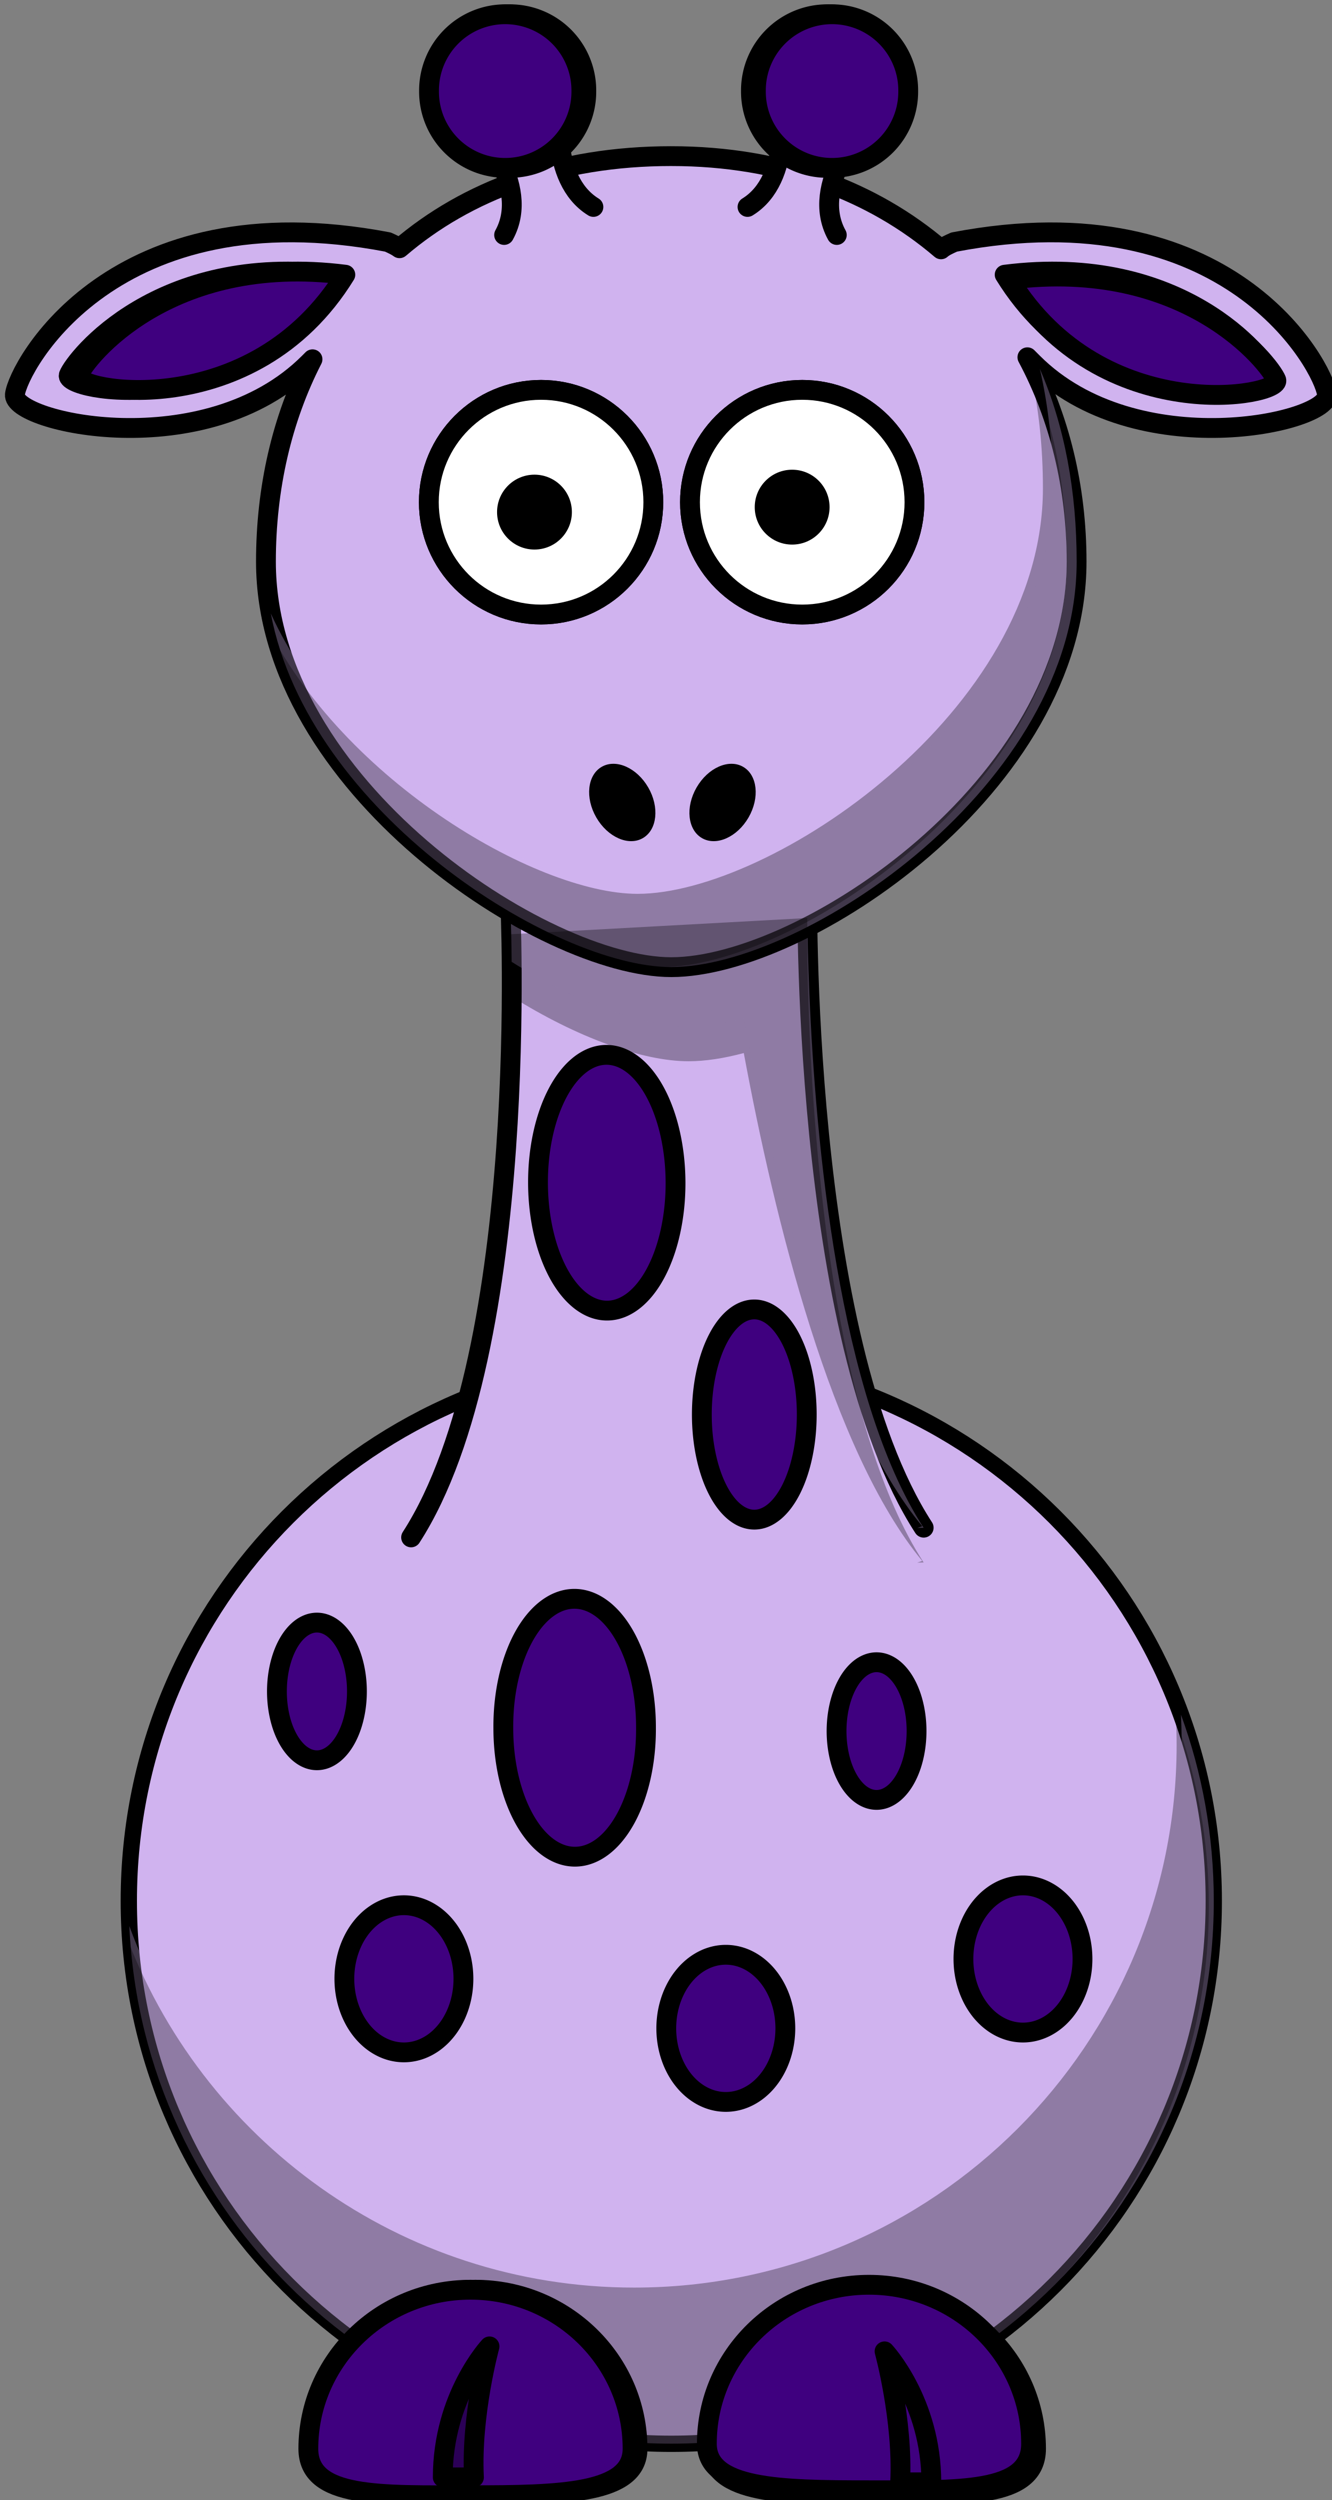 <?xml version="1.0"?><svg width="268.956" height="504.609" xmlns="http://www.w3.org/2000/svg">
 <rect width="100%" height="100%" fill="#808080" stroke="none"/>
 <title>green giraffe with 12 dots</title>
 <g>
  <title>Layer 1</title>
  <g id="svg_1">
   <path d="m245.083,383.648c0.018,60.508 -49.028,109.569 -109.537,109.569c-60.508,0 -109.555,-49.061 -109.537,-109.569c-0.018,-60.508 49.029,-109.569 109.537,-109.569c60.508,0 109.555,49.061 109.537,109.569z" stroke-miterlimit="4" stroke-linejoin="round" stroke-linecap="round" stroke-width="3.287" stroke="#000000" fill-rule="nonzero" fill="#d0b3ef" id="svg_2"/>
   <path d="m72.652,432.96a7.658,13.173 0 1 1 -15.317,8.826a7.658,13.173 0 1 1 15.317,-8.826z" stroke-miterlimit="4" stroke-linejoin="round" stroke-linecap="round" stroke-width="4" fill-rule="nonzero" fill="#d0b3ef" id="svg_3"/>
   <path d="m238.461,346.067c0.077,1.682 0.125,3.393 0.125,5.094c0,60.464 -49.067,109.531 -109.531,109.531c-47.262,0 -87.591,-29.999 -102.938,-71.969c2.654,58.112 50.674,104.469 109.438,104.469c60.464,0 109.531,-49.067 109.531,-109.531c0,-13.202 -2.338,-25.87 -6.625,-37.594z" stroke-miterlimit="4" stroke-linejoin="round" stroke-linecap="round" stroke-width="4" fill-rule="nonzero" fill-opacity="0.314" fill="#d0b3ef" id="svg_4"/>
   <path d="m143.726,494.218c0,9.091 14.665,9.381 32.735,9.381c18.07,0 32.735,0.693 32.735,-9.381c0,-17.716 -14.665,-32.094 -32.735,-32.094c-18.07,0 -32.735,14.378 -32.735,32.094z" stroke-miterlimit="4" stroke-linejoin="round" stroke-linecap="round" stroke-width="4" stroke="#000000" fill-rule="nonzero" fill="#d0b3ef" id="svg_5"/>
   <path d="m189.052,502.998c0,-16.368 -9.443,-26.44 -9.443,-26.44c0,0 3.777,13.849 3.148,26.44l6.295,0z" stroke-miterlimit="4" stroke-linejoin="round" stroke-width="4" stroke="#000000" fill-rule="evenodd" fill-opacity="0.314" fill="#d0b3ef" id="svg_6"/>
   <path d="m83.009,310.287c24.5,-37.901 20,-128.733 20,-128.733l60,-3.267c0,0 -1.5,91.485 23.5,130.04" stroke-miterlimit="4" stroke-linejoin="round" stroke-linecap="round" stroke-width="4" stroke="#000000" fill-rule="evenodd" fill="#d0b3ef" id="svg_7"/>
   <path d="m158.576,217.371a10.521,14.849 0 1 1 -21.042,0a10.521,14.849 0 1 1 21.042,0z" stroke-miterlimit="4" stroke-linejoin="round" stroke-linecap="round" stroke-width="4" fill-rule="nonzero" fill="#d0b3ef" id="svg_8"/>
   <path d="m163,178.281l-17.156,0.938l-42.844,2.344c0,0 0.241,4.855 0.312,12.562c13.159,8.256 26.42,13.062 35.719,13.062c3.328,0 7.105,-0.572 11.156,-1.656c6.186,33.341 17.668,80.343 36.031,102.5l-1,0.344l1.281,-0.031c-17.207,-26.536 -21.834,-78.152 -23.062,-107.75c-0.139,-3.351 -0.245,-6.436 -0.312,-9.156c-0.051,-2.174 -0.075,-4.097 -0.094,-5.781c-0.017,-1.357 -0.027,-2.377 -0.031,-3.375c-0.005,-1.55 -0.006,-1.748 0,-2.406c0.002,-1.045 0,-1.594 0,-1.594z" stroke-miterlimit="4" stroke-width="4" fill-rule="evenodd" fill-opacity="0.314" fill="#d0b3ef" id="svg_9"/>
   <path d="m135.541,31.508c-22.79,0 -41.278,6.968 -54.875,18.594c-0.571,-0.426 -1.343,-0.805 -2.344,-1.25c-55.508,-10.607 -74.605,25.093 -75.312,30.75c-0.707,5.657 38.515,14.485 59.375,-6.375c0.271,-0.271 0.454,-0.455 0.719,-0.719c-6.171,12.024 -9.406,25.97 -9.406,40.844c0,45.174 56.126,81.844 81.844,81.844c26.717,0 81.844,-36.669 81.844,-81.844c0,-15.041 -3.463,-29.135 -9.938,-41.25c0.408,0.407 0.701,0.701 1.125,1.125c20.86,20.86 60.082,12.032 59.375,6.375c-0.707,-5.657 -19.773,-41.357 -75.281,-30.75c-1.173,0.521 -2.085,0.952 -2.656,1.469c-13.735,-11.746 -32.207,-18.812 -54.469,-18.812z" stroke-miterlimit="4" stroke-linejoin="round" stroke-linecap="round" stroke-width="4" stroke="#000000" fill-rule="nonzero" fill="#d0b3ef" id="svg_10"/>
   <path d="m131.917,101.355c0.004,12.519 -10.144,22.67 -22.663,22.67c-12.519,0 -22.667,-10.151 -22.663,-22.67c-0.004,-12.519 10.144,-22.67 22.663,-22.67c12.519,0 22.666,10.151 22.663,22.67z" stroke-miterlimit="4" stroke-linejoin="round" stroke-linecap="round" stroke-width="4" stroke="#000000" fill-rule="nonzero" fill="#d0b3ef" id="svg_11"/>
   <path d="m184.649,101.355c0.004,12.519 -10.144,22.67 -22.663,22.67c-12.519,0 -22.667,-10.151 -22.663,-22.67c-0.004,-12.519 10.144,-22.67 22.663,-22.67c12.519,0 22.667,10.151 22.663,22.67z" stroke-miterlimit="4" stroke-linejoin="round" stroke-linecap="round" stroke-width="4" stroke="#000000" fill-rule="nonzero" fill="#d0b3ef" id="svg_12"/>
   <path d="m164.504,105.355c0.001,4.173 -3.381,7.557 -7.554,7.557c-4.173,0 -7.556,-3.384 -7.554,-7.557c-0.001,-4.173 3.381,-7.556 7.554,-7.556c4.173,0 7.556,3.384 7.554,7.556z" stroke-miterlimit="4" stroke-linejoin="round" stroke-linecap="round" stroke-width="47.667" fill-rule="nonzero" fill="#d0b3ef" id="svg_13"/>
   <path d="m122.474,105.355c0.001,4.173 -3.381,7.557 -7.554,7.557c-4.173,0 -7.555,-3.384 -7.554,-7.557c-0.001,-4.173 3.381,-7.556 7.554,-7.556c4.173,0 7.556,3.384 7.554,7.556z" stroke-miterlimit="4" stroke-linejoin="round" stroke-linecap="round" stroke-width="47.667" fill-rule="nonzero" fill="#d0b3ef" id="svg_14"/>
   <path d="m209.961,74.432c1.755,7.632 2.625,15.723 2.625,24.125c0,45.175 -55.127,81.844 -81.844,81.844c-20.706,0 -61.097,-23.756 -76.062,-56.594c7.616,40.246 57.172,71.375 80.875,71.375c26.717,0 81.844,-36.669 81.844,-81.844c0,-14.08 -2.413,-27.332 -7.438,-38.906z" stroke-miterlimit="4" stroke-linejoin="round" stroke-linecap="round" stroke-width="4" fill-rule="nonzero" fill-opacity="0.314" fill="#d0b3ef" id="svg_15"/>
   <path d="m128.729,494.218c0,9.091 -14.665,9.381 -32.735,9.381c-18.07,0 -32.735,0.693 -32.735,-9.381c0,-17.716 14.665,-32.094 32.735,-32.094c18.07,0 32.735,14.378 32.735,32.094z" stroke-miterlimit="4" stroke-linejoin="round" stroke-linecap="round" stroke-width="4" stroke="#000000" fill-rule="nonzero" fill="#d0b3ef" id="svg_16"/>
   <path d="m83.403,502.998c0,-16.368 9.443,-26.44 9.443,-26.44c0,0 -3.777,13.849 -3.148,26.44l-6.295,0z" stroke-miterlimit="4" stroke-linejoin="round" stroke-width="4" stroke="#000000" fill-rule="evenodd" fill-opacity="0.314" fill="#d0b3ef" id="svg_17"/>
   <path d="m152.142,165.987c-2.293,3.973 -6.5,5.839 -9.397,4.166c-2.897,-1.672 -3.385,-6.249 -1.09,-10.221c2.293,-3.973 6.5,-5.839 9.397,-4.166c2.897,1.672 3.385,6.249 1.09,10.221z" stroke-miterlimit="4" stroke-linejoin="round" stroke-linecap="round" stroke-width="47.667" fill-rule="nonzero" fill="#d0b3ef" id="svg_18"/>
   <path d="m119.405,165.987c2.293,3.973 6.5,5.839 9.397,4.166c2.897,-1.672 3.385,-6.249 1.09,-10.221c-2.293,-3.973 -6.5,-5.839 -9.397,-4.166c-2.897,1.672 -3.385,6.249 -1.09,10.221z" stroke-miterlimit="4" stroke-linejoin="round" stroke-linecap="round" stroke-width="47.667" fill-rule="nonzero" fill="#d0b3ef" id="svg_19"/>
   <path d="m101.791,47.426c5.657,-10.253 -6.01,-22.627 -6.01,-22.627l17.324,-4.243c0,0 -2.475,15.556 6.717,21.213" stroke-miterlimit="4" stroke-linecap="round" stroke-width="4" stroke="#000000" fill-rule="evenodd" fill="#d0b3ef" id="svg_20"/>
   <path d="m118.387,18.38a15.38,15.38 0 1 1 -30.759,0a15.38,15.38 0 1 1 30.759,0z" stroke-miterlimit="4" stroke-linejoin="round" stroke-linecap="round" stroke-width="4" stroke="#000000" fill-rule="nonzero" fill="#d0b3ef" id="svg_21"/>
   <path d="m202.861,55.444c35.782,-4.567 52.523,16.965 53.837,20.227c1.313,3.262 -35.125,10.114 -53.837,-20.227z" stroke-miterlimit="4" stroke-linejoin="round" stroke-width="4" stroke="#000000" fill-rule="evenodd" fill="#d0b3ef" id="svg_22"/>
   <path d="m168.966,47.426c-5.657,-10.253 6.01,-22.627 6.01,-22.627l-17.324,-4.243c0,0 2.475,15.556 -6.717,21.213" stroke-miterlimit="4" stroke-linecap="round" stroke-width="4" stroke="#000000" fill-rule="evenodd" fill="#d0b3ef" id="svg_23"/>
   <path d="m182.387,18.38a15.38,15.38 0 1 1 -30.759,0a15.38,15.38 0 1 1 30.759,0z" stroke-miterlimit="4" stroke-linejoin="round" stroke-linecap="round" stroke-width="4" stroke="#000000" fill-rule="nonzero" fill="#d0b3ef" id="svg_24"/>
   <path d="m69.203,356.78a13.049,20.603 0 1 1 -26.097,-6.398a13.049,20.603 0 1 1 26.097,6.398z" stroke-miterlimit="4" stroke-linejoin="round" stroke-linecap="round" stroke-width="4" fill-rule="nonzero" fill="#d0b3ef" id="svg_25"/>
   <path d="m142.421,390.704a24.395,25.809 0 1 1 -48.79,0a24.395,25.809 0 1 1 48.79,0z" stroke-miterlimit="4" stroke-linejoin="round" stroke-linecap="round" stroke-width="4" fill-rule="nonzero" fill="#d0b3ef" id="svg_26"/>
   <path d="m219.768,342.413a8.05,14.087 0 1 1 -16.1,5.367a8.05,14.087 0 1 1 16.1,-5.367z" stroke-miterlimit="4" stroke-linejoin="round" stroke-linecap="round" stroke-width="4" fill-rule="nonzero" fill="#d0b3ef" id="svg_27"/>
   <path d="m205.576,413.371a12.021,14.849 0 1 1 -24.042,0a12.021,14.849 0 1 1 24.042,0z" stroke-miterlimit="4" stroke-linejoin="round" stroke-linecap="round" stroke-width="4" fill-rule="nonzero" fill="#d0b3ef" id="svg_28"/>
   <path d="m179.898,334.489a19.092,21.213 0 1 1 -38.184,0a19.092,21.213 0 1 1 38.184,0z" stroke-miterlimit="4" stroke-linejoin="round" stroke-linecap="round" stroke-width="4" fill-rule="nonzero" fill="#d0b3ef" id="svg_29"/>
   <path d="m131.108,263.465a13.081,21.213 0 1 1 -26.163,0a13.081,21.213 0 1 1 26.163,0z" stroke-miterlimit="4" stroke-linejoin="round" stroke-linecap="round" stroke-width="4" fill-rule="nonzero" fill="#d0b3ef" id="svg_30"/>
   <path d="m67.732,55.444c-35.782,-4.567 -52.523,16.965 -53.837,20.227c-1.313,3.262 35.125,10.114 53.837,-20.227z" stroke-miterlimit="4" stroke-linejoin="round" stroke-width="4" stroke="#000000" fill-rule="evenodd" fill="#d0b3ef" id="svg_31"/>
  </g>
  <path d="m71.652,336.96a7.658,13.173 0 1 1 -15.317,8.826a7.658,13.173 0 1 1 15.317,-8.826z" id="path3242" stroke-miterlimit="4" stroke-linejoin="round" stroke-linecap="round" stroke-width="4" fill-rule="nonzero" fill="#3f007f" stroke="#000000"/>
  <path d="m237.461,347.067c0.077,1.682 0.125,3.393 0.125,5.094c0,60.464 -49.067,109.531 -109.531,109.531c-47.262,0 -87.591,-29.999 -102.938,-71.969c2.654,58.112 50.674,104.469 109.438,104.469c60.464,0 109.531,-49.067 109.531,-109.531c0,-13.202 -2.338,-25.87 -6.625,-37.594z" id="path3221" stroke-miterlimit="4" stroke-linejoin="round" stroke-linecap="round" stroke-width="4" fill-rule="nonzero" fill-opacity="0.314" fill="#000000"/>
  <path d="m142.726,493.218c0,9.091 14.665,9.381 32.735,9.381c18.07,0 32.735,0.693 32.735,-9.381c0,-17.716 -14.665,-32.094 -32.735,-32.094c-18.07,0 -32.735,14.378 -32.735,32.094z" id="path3172" stroke-miterlimit="4" stroke-linejoin="round" stroke-linecap="round" stroke-width="4" stroke="#000000" fill-rule="nonzero" fill="#3f007f"/>
  <path d="m188.052,500.998c0,-16.368 -9.443,-26.44 -9.443,-26.44c0,0 3.777,13.849 3.148,26.44l6.295,0z" id="path3174" stroke-miterlimit="4" stroke-linejoin="round" stroke-width="4" stroke="#000000" fill-rule="evenodd" fill="#3f007f"/>
  <path d="m163,185.281l-17.156,0.938l-42.844,2.344c0,0 0.241,4.855 0.312,12.562c13.159,8.256 26.42,13.062 35.719,13.062c3.328,0 7.105,-0.572 11.156,-1.656c6.186,33.341 17.668,80.343 36.031,102.5l-1,0.344l1.281,-0.031c-17.207,-26.536 -21.834,-78.152 -23.062,-107.75c-0.139,-3.351 -0.245,-6.436 -0.312,-9.156c-0.051,-2.174 -0.075,-4.097 -0.094,-5.781c-0.017,-1.357 -0.027,-2.377 -0.031,-3.375c-0.005,-1.55 -0.006,-1.748 0,-2.406c0.002,-1.045 0,-1.594 0,-1.594z" id="path3214" stroke-miterlimit="4" stroke-width="4" fill-rule="evenodd" fill-opacity="0.314" fill="#000000"/>
  <path d="m131.917,101.355c0.004,12.519 -10.144,22.67 -22.663,22.67c-12.519,0 -22.667,-10.151 -22.663,-22.67c-0.004,-12.519 10.144,-22.67 22.663,-22.67c12.519,0 22.666,10.151 22.663,22.67z" id="path3157" stroke-miterlimit="4" stroke-linejoin="round" stroke-linecap="round" stroke-width="4" stroke="#000000" fill-rule="nonzero" fill="#ffffff"/>
  <path d="m184.649,101.355c0.004,12.519 -10.144,22.67 -22.663,22.67c-12.519,0 -22.667,-10.151 -22.663,-22.67c-0.004,-12.519 10.144,-22.67 22.663,-22.67c12.519,0 22.667,10.151 22.663,22.67z" id="path3159" stroke-miterlimit="4" stroke-linejoin="round" stroke-linecap="round" stroke-width="4" stroke="#000000" fill-rule="nonzero" fill="#ffffff"/>
  <path d="m167.504,102.355c0.001,4.173 -3.381,7.557 -7.554,7.557c-4.173,0 -7.556,-3.384 -7.554,-7.557c-0.001,-4.173 3.381,-7.556 7.554,-7.556c4.173,0 7.556,3.384 7.554,7.556z" id="path3161" stroke-miterlimit="4" stroke-linejoin="round" stroke-linecap="round" stroke-width="47.667" fill-rule="nonzero" fill="#000000"/>
  <path d="m115.474,103.355c0.001,4.173 -3.381,7.557 -7.554,7.557c-4.173,0 -7.555,-3.384 -7.554,-7.557c-0.001,-4.173 3.381,-7.556 7.554,-7.556c4.173,0 7.556,3.384 7.554,7.556z" id="path3163" stroke-miterlimit="4" stroke-linejoin="round" stroke-linecap="round" stroke-width="47.667" fill-rule="nonzero" fill="#000000"/>
  <path d="m207.961,74.432c1.755,7.632 2.625,15.723 2.625,24.125c0,45.175 -55.127,81.844 -81.844,81.844c-20.706,0 -61.097,-23.756 -76.063,-56.594c7.616,40.246 57.172,71.375 80.875,71.375c26.717,0 81.844,-36.669 81.844,-81.844c0,-14.08 -2.413,-27.332 -7.438,-38.906z" id="path3231" stroke-miterlimit="4" stroke-linejoin="round" stroke-linecap="round" stroke-width="4" fill-rule="nonzero" fill-opacity="0.314" fill="#000000"/>
  <path d="m127.729,494.218c0,9.091 -14.665,9.381 -32.735,9.381c-18.07,0 -32.735,0.693 -32.735,-9.381c0,-17.716 14.665,-32.094 32.735,-32.094c18.07,0 32.735,14.378 32.735,32.094z" id="path3329" stroke-miterlimit="4" stroke-linejoin="round" stroke-linecap="round" stroke-width="4" stroke="#000000" fill-rule="nonzero" fill="#3f007f"/>
  <path d="m89.403,499.998c0,-16.368 9.443,-26.44 9.443,-26.44c0,0 -3.777,13.849 -3.148,26.44l-6.295,0z" id="path3331" stroke-miterlimit="4" stroke-linejoin="round" stroke-width="4" stroke="#000000" fill-rule="evenodd" fill-opacity="0.314" fill="#000000"/>
  <path d="m151.142,164.987c-2.293,3.973 -6.5,5.839 -9.397,4.166c-2.897,-1.672 -3.385,-6.249 -1.09,-10.221c2.293,-3.973 6.5,-5.839 9.397,-4.166c2.897,1.672 3.385,6.249 1.09,10.221z" id="path2398" stroke-miterlimit="4" stroke-linejoin="round" stroke-linecap="round" stroke-width="47.667" fill-rule="nonzero" fill="#000000"/>
  <path d="m120.405,164.987c2.293,3.973 6.5,5.839 9.397,4.166c2.897,-1.672 3.385,-6.249 1.09,-10.221c-2.293,-3.973 -6.5,-5.839 -9.397,-4.166c-2.897,1.672 -3.385,6.249 -1.09,10.221z" id="path2412" stroke-miterlimit="4" stroke-linejoin="round" stroke-linecap="round" stroke-width="47.667" fill-rule="nonzero" fill="#000000"/>
  <path d="m117.387,18.38a15.38,15.38 0 1 1 -30.759,0a15.38,15.38 0 1 1 30.759,0z" id="path3186" stroke-miterlimit="4" stroke-linejoin="round" stroke-linecap="round" stroke-width="4" stroke="#000000" fill-rule="nonzero" fill="#3f007f"/>
  <path d="m203.861,56.444c35.782,-4.567 52.523,16.965 53.837,20.227c1.313,3.262 -35.125,10.114 -53.837,-20.227z" id="path3190" stroke-miterlimit="4" stroke-linejoin="round" stroke-width="4" stroke="#000000" fill-rule="evenodd" fill="#3f007f"/>
  <path d="m183.387,18.38a15.38,15.38 0 1 1 -30.759,0a15.38,15.38 0 1 1 30.759,0z" id="path3222" stroke-miterlimit="4" stroke-linejoin="round" stroke-linecap="round" stroke-width="4" stroke="#000000" fill-rule="nonzero" fill="#3f007f"/>
  <path d="m136.404,238.704a13.886,25.809 0 1 1 -27.773,0a13.886,25.809 0 1 1 27.773,0z" id="path3232" stroke-miterlimit="4" stroke-linejoin="round" stroke-linecap="round" stroke-width="4" fill-rule="nonzero" fill="#3f007f" transform="rotate(-0.168 122.517 238.704)" stroke="#000000"/>
  <path d="m158.576,409.371a12.021,14.849 0 1 1 -24.042,0a12.021,14.849 0 1 1 24.042,0z" id="path3236" stroke-miterlimit="4" stroke-linejoin="round" stroke-linecap="round" stroke-width="4" fill-rule="nonzero" fill="#3f007f" stroke="#000000"/>
  <path d="m162.898,285.489a10.592,21.213 0 1 1 -21.184,0a10.592,21.213 0 1 1 21.184,0z" id="path3238" stroke-miterlimit="4" stroke-linejoin="round" stroke-linecap="round" stroke-width="4" fill-rule="nonzero" fill="#3f007f" stroke="#000000"/>
  <path d="m69.732,55.444c-35.782,-4.567 -52.523,16.965 -53.837,20.227c-1.313,3.262 35.125,10.114 53.837,-20.227z" id="path3246" stroke-miterlimit="4" stroke-linejoin="round" stroke-width="4" stroke="#000000" fill-rule="evenodd" fill="#3f007f"/>
  <path d="m93.576,399.371a12.021,14.849 0 1 1 -24.042,0a12.021,14.849 0 1 1 24.042,0z" stroke-miterlimit="4" stroke-linejoin="round" stroke-linecap="round" stroke-width="4" fill-rule="nonzero" fill="#3f007f" id="svg_32" stroke="#000000"/>
  <path d="m218.576,395.371a12.021,14.849 0 1 1 -24.042,0a12.021,14.849 0 1 1 24.042,0z" stroke-miterlimit="4" stroke-linejoin="round" stroke-linecap="round" stroke-width="4" fill-rule="nonzero" fill="#3f007f" id="svg_38" stroke="#000000"/>
  <path d="m184.652,344.96a7.658,13.173 0 1 1 -15.317,8.826a7.658,13.173 0 1 1 15.317,-8.826z" stroke-miterlimit="4" stroke-linejoin="round" stroke-linecap="round" stroke-width="4" fill-rule="nonzero" fill="#3f007f" id="svg_39" stroke="#000000"/>
  <path d="m130.436,348.703a14.403,25.809 0 1 1 -28.805,0a14.403,25.809 0 1 1 28.805,0z" stroke-miterlimit="4" stroke-linejoin="round" stroke-linecap="round" stroke-width="4" fill-rule="nonzero" fill="#3f007f" transform="rotate(-0.168 116.034 348.703)" stroke="#000000" id="svg_40"/>
 </g>
</svg>